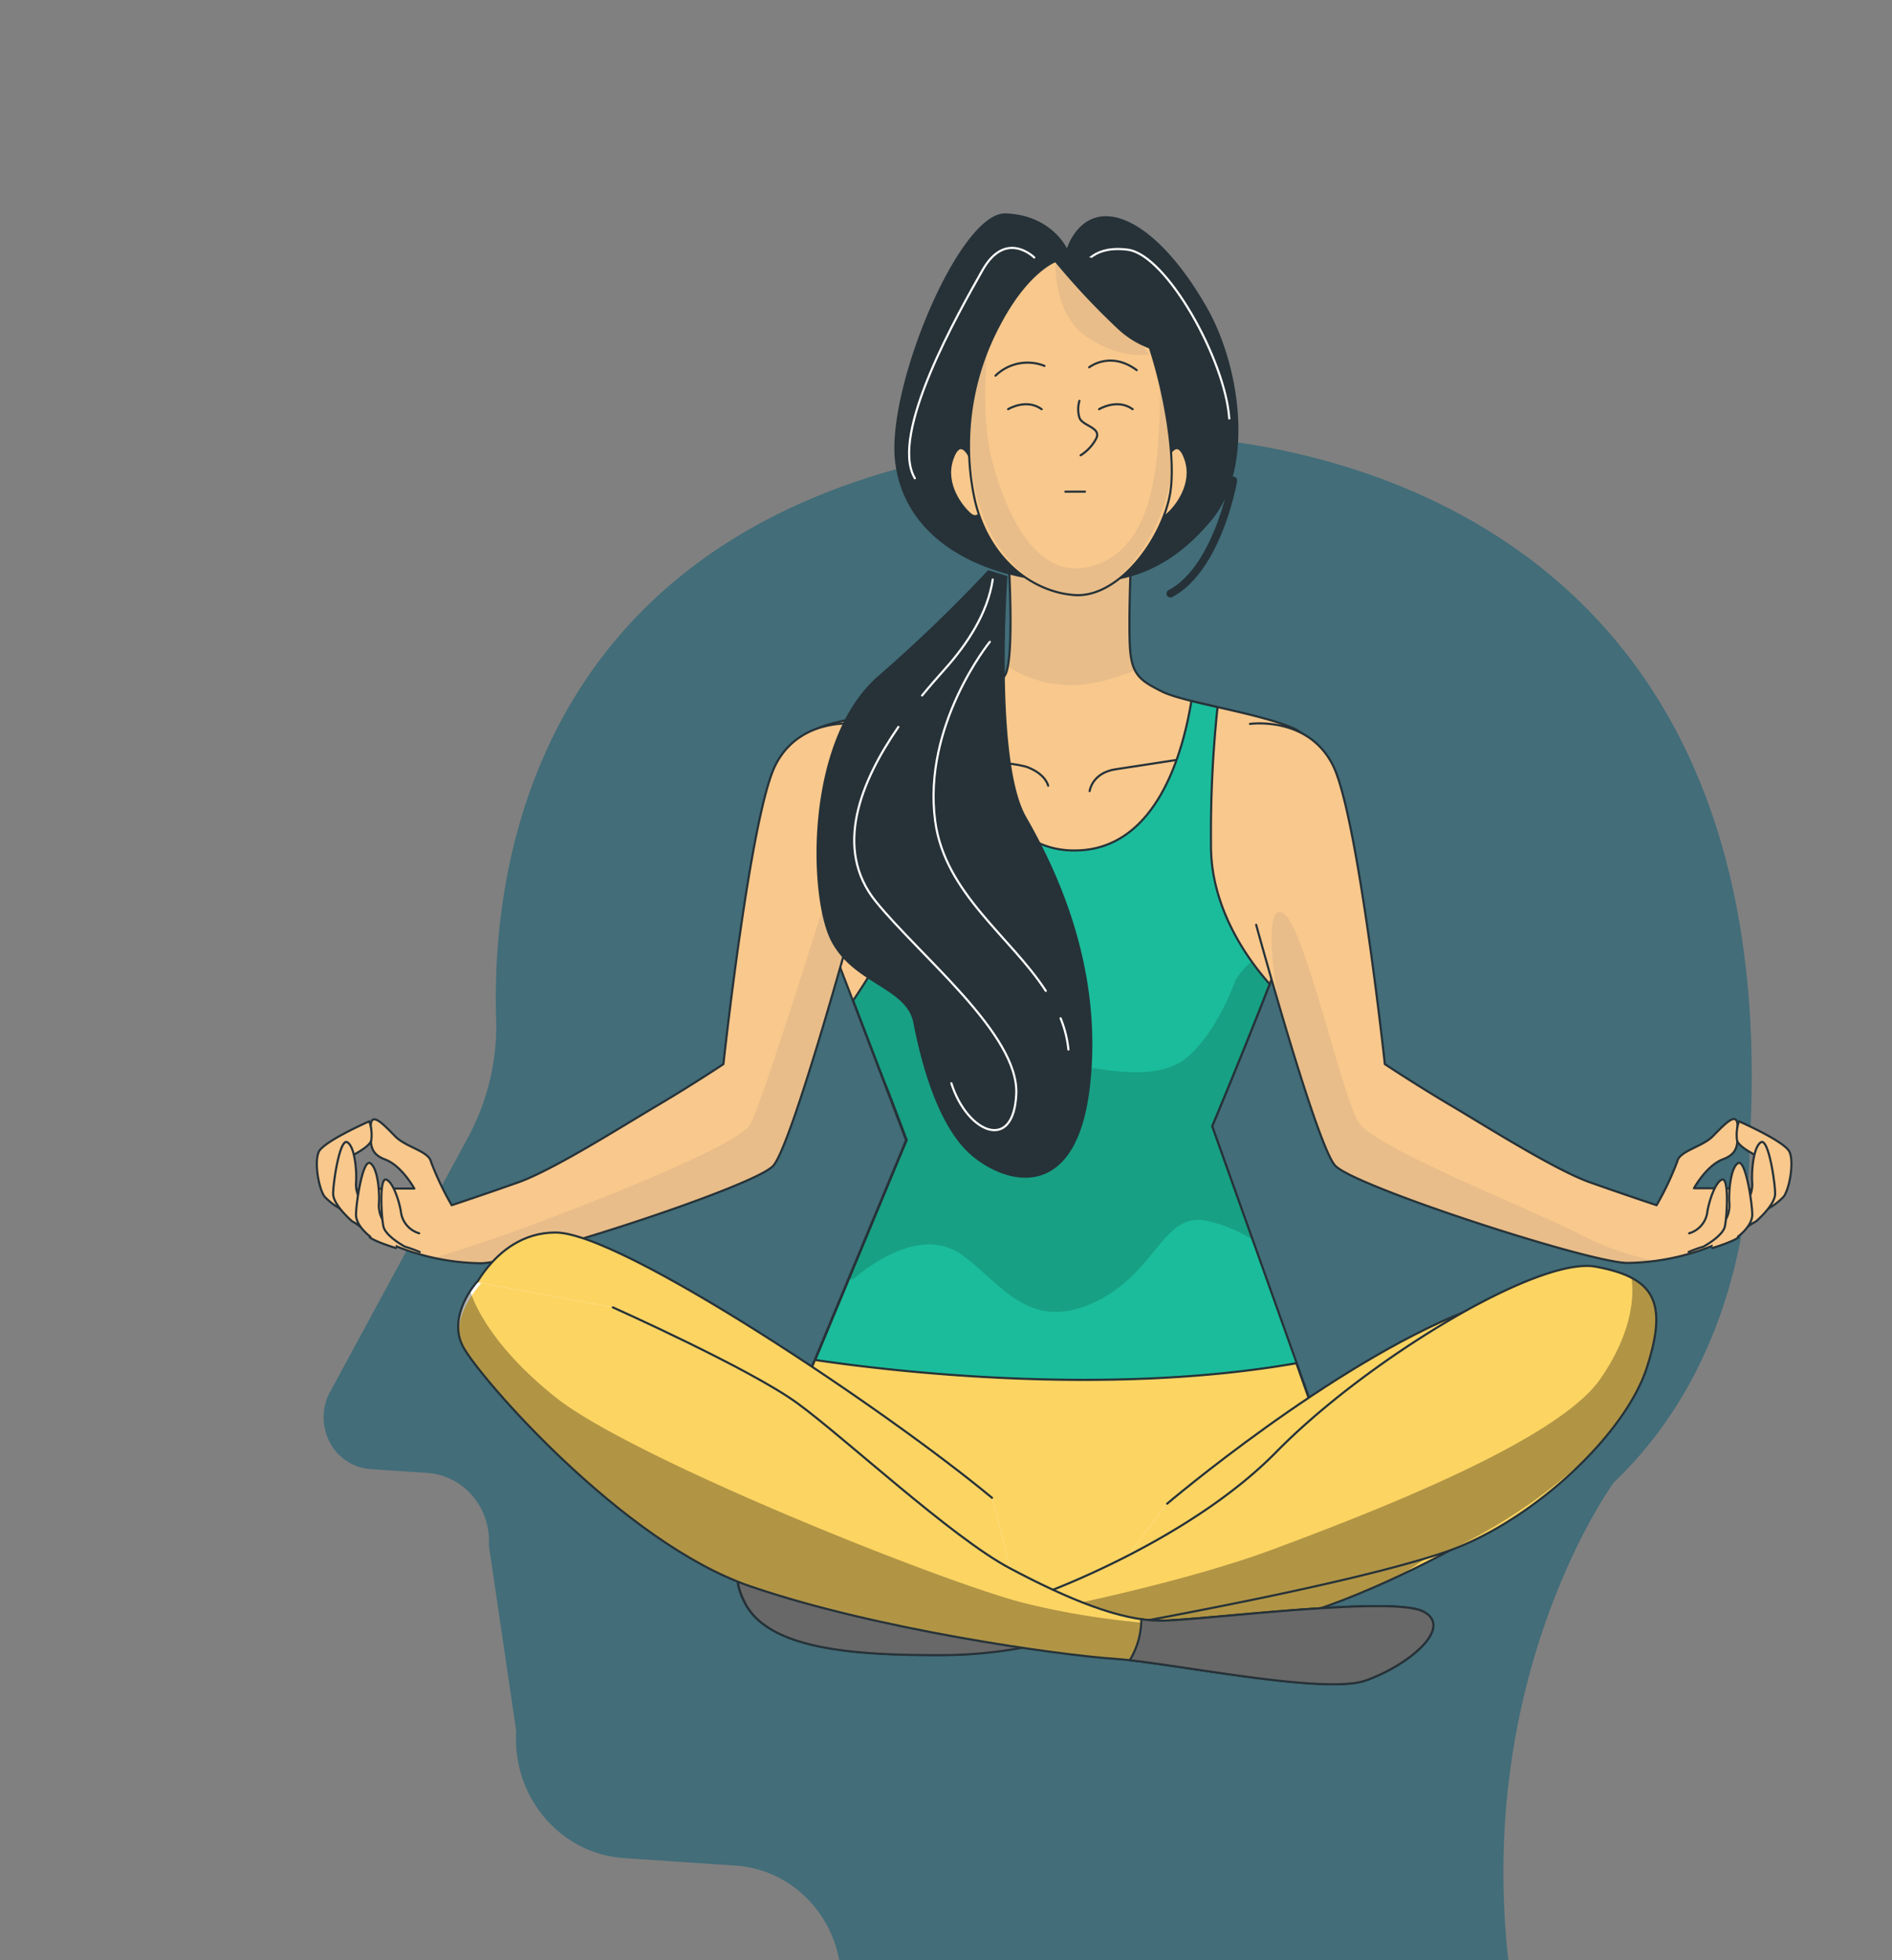 <svg xmlns="http://www.w3.org/2000/svg" xmlns:xlink="http://www.w3.org/1999/xlink" width="885" height="917" viewBox="0 0 885 917"><rect x="0" y="0" width="885" height="917" fill="#808080" stroke="none"/><defs><clipPath id="clip-path"><rect id="Rectangle_2" data-name="Rectangle 2" width="885" height="917" transform="translate(-0.288 -0.352)" fill="none"></rect></clipPath><clipPath id="clip-path-2"><path id="Path_500" data-name="Path 500" d="M312.487,259.7s3.285,49.68-1.314,58.185-33.327,15.039-50.337,17.667-41.175,3.906-47.709,15.7-5.256,38.583,3.249,58.842,48.4,125.532,48.4,125.532l-51.1,122.9s71.289,86.328,115.092,98.739,102.645-30.735,115.713-48.4a74.647,74.647,0,0,0,13.725-37.926L407.941,529.088s45.665-108.7,48.95-130.934,5.329-48.037-10.951-55.228-51.1-11.973-61.47-17.193-14.382-7.848-15.039-21.573.657-43.8.657-43.8S328.841,268.862,312.487,259.7Z" transform="translate(-208.985 -259.7)" fill="#fff" stroke="#263238" stroke-linecap="round" stroke-linejoin="round" stroke-width="1"></path></clipPath><clipPath id="clip-path-3"><path id="Path_504" data-name="Path 504" d="M431.226,412.571c-12.265-13.8-27.742-37.415-27.45-65.412a560.808,560.808,0,0,1,3.066-64.135c-4.307-.986-8.469-1.935-12.228-2.884-3.65,22.3-15.477,69.355-53.914,69.939-40.153.766-50.118-50.3-52.6-71.508-2.19.694-4.49,1.351-6.789,1.971h0c-2.3.621-4.636,1.168-6.972,1.716,20.989,44.35-22.449,115.092-37.926,137.979.694,1.9,1.424,3.65,2.154,5.658.182.438.328.913.511,1.351.657,1.679,1.278,3.322,1.9,4.964l.182.438c2.227,5.913,4.453,11.681,6.534,17.12h0c.621,1.643,1.241,3.249,1.862,4.782l.256.767,3.65,9.162a4.417,4.417,0,0,0,.584,1.533l5.183,13.652,1.132,3.03.84,2.19.256.621-51.1,122.9s71.289,86.328,115.092,98.739,102.645-30.735,115.713-48.4a74.646,74.646,0,0,0,13.725-37.926L404.324,479.078S418.231,445.97,431.226,412.571Z" transform="translate(-210.35 -278.57)" fill="#1bbc9b" stroke="#263238" stroke-linecap="round" stroke-linejoin="round" stroke-width="1"></path></clipPath><clipPath id="clip-path-4"><path id="Path_516" data-name="Path 516" d="M272.855,222.641s-13.068,4.6-26.136,29.421a119.838,119.838,0,0,0-11.936,81.072c5.877,28.143,26.829,44.46,47.088,45.774s40.518-25.552,44.46-47.052-6.534-70.632-18.981-90.891a38.839,38.839,0,0,0-34.495-18.324Z" transform="translate(-232.327 -222.612)" fill="#fff" stroke="#263238" stroke-linecap="round" stroke-linejoin="round" stroke-width="1"></path></clipPath><clipPath id="clip-path-5"><path id="Path_536" data-name="Path 536" d="M268.34,282.115s27.158-3.869,38.8,19.419,24.274,139.731,24.274,139.731,14.6,9.71,31.027,19.419,48.512,30.078,65.011,35.918,31.064,10.659,31.064,10.659a138.131,138.131,0,0,0,9.71-20.515c.986-4.855,11.644-6.789,16.5-11.644s11.644-12.63,11.644-4.855.985,12.593-6.789,15.514S476,499.341,476,499.341s42.671-.474,39.788,3.395a71.84,71.84,0,0,1-21.354,18.945,109.507,109.507,0,0,1-49.5,12.593c-17.485,0-128.087-35.882-136.811-45.592s-36.9-112.573-36.9-112.573" transform="translate(-268.34 -281.874)" fill="#fff" stroke="#263238" stroke-linecap="round" stroke-linejoin="round" stroke-width="1"></path></clipPath><clipPath id="clip-path-6"><path id="Path_544" data-name="Path 544" d="M441.095,433.9a74.647,74.647,0,0,0,13.725-37.926l-10.951-30.991c-89.577,15.7-190.47,3.65-225.184-1.533l-8.4,20.259s71.289,86.328,115.092,98.739S428.027,451.567,441.095,433.9Z" transform="translate(-210.29 -363.45)" fill="#fff" stroke="#263238" stroke-linecap="round" stroke-linejoin="round" stroke-width="1"></path></clipPath><clipPath id="clip-path-7"><path id="Path_549" data-name="Path 549" d="M287.111,458.779s76.473-65.011,139.731-90.015c0,0,64.025-30.881,77.239-6.607s-49.278,97.1-69.136,109.507S368,507.729,335.659,514.336s-69.355,8.359-89.029-2.227" transform="translate(-246.63 -352.85)" fill="#fff" stroke="#263238" stroke-linecap="round" stroke-linejoin="round" stroke-width="1"></path></clipPath><clipPath id="clip-path-8"><path id="Path_554" data-name="Path 554" d="M343.436,505.475s69.647-24.639,111.259-67.091,122.247-91.694,149.441-86.62S638.083,367.9,627.9,399.216s-54.352,73-95.929,86.62-119.728,28-151.156,33.947-46.723,13.579-84.9,13.579-78.991-2.519-90.015-24.6,6.789-21.244,45.847-13.579a777.883,777.883,0,0,0,91.694,10.294Z" transform="translate(-202.679 -351.401)" fill="#fff" stroke="#263238" stroke-linecap="round" stroke-linejoin="round" stroke-width="1"></path></clipPath><clipPath id="clip-path-9"><path id="Path_559" data-name="Path 559" d="M343.058,404.525A765.447,765.447,0,0,1,251.8,394.377c-39.058-7.665-56.907-8.5-45.847,13.579s51.8,24.6,90.015,24.6a211.723,211.723,0,0,0,53.513-6.461,39.532,39.532,0,0,1-6.425-21.573Z" transform="translate(-202.725 -389.478)" fill="#696969" stroke="#263238" stroke-linecap="round" stroke-linejoin="round" stroke-width="1"></path></clipPath><clipPath id="clip-path-10"><path id="Path_563" data-name="Path 563" d="M414.413,471.228C364.3,429.616,240.88,347.12,210.292,347.12s-42.452,34.823-42.452,34.823-3.395,12.739,22.084,37.342,103.594,90.891,164.735,107.025,76.436,8.468,76.436,8.468" transform="translate(-167.689 -347.12)" fill="#fff" stroke="#263238" stroke-linecap="round" stroke-linejoin="round" stroke-width="1"></path></clipPath><clipPath id="clip-path-11"><path id="Path_568" data-name="Path 568" d="M239.225,365.244s64.062,28.654,86.146,44.715,72.238,62.784,99.4,77.239,51.8,24.6,70.486,24.6,108.668-11.863,123.123-4.234-7.629,25.552-27.158,32.268-91.694-8.505-117.246-10.184S362.75,516.072,303.323,495.667,176.77,398.023,169.141,383.6s6.388-30.114,6.388-30.114" transform="translate(-166.867 -353.49)" fill="#fff" stroke="#263238" stroke-linecap="round" stroke-linejoin="round" stroke-width="1"></path></clipPath><clipPath id="clip-path-12"><path id="Path_573" data-name="Path 573" d="M390.289,397.558c-14.6-7.629-104.433,4.234-123.123,4.234a62.865,62.865,0,0,1-8.834-.694,36.722,36.722,0,0,1-5.4,19.2c29.75,3.358,92.205,15.769,110.2,9.527C382.66,423.036,404.707,405.187,390.289,397.558Z" transform="translate(-252.93 -394.999)" fill="#696969" stroke="#263238" stroke-linecap="round" stroke-linejoin="round" stroke-width="1"></path></clipPath></defs><g id="Group_6104" data-name="Group 6104" transform="translate(-858 -172)"><g id="Group_1" data-name="Group 1" transform="translate(858.288 172.352)" clip-path="url(#clip-path)"><path id="Path_1" data-name="Path 1" d="M297.214,1060.694q11.954-45.871,23.928-91.808c1.885-30.113-20.169-56.108-49.263-58.066l-52.267-3.529c-29.763-1.994-52.326-28.586-50.392-59.389l-12.785-86.8c1.107-17.624-11.8-32.84-28.829-33.984l-26.613-1.786A23.393,23.393,0,0,1,81.971,712.7a25,25,0,0,1,.122-23.388l64.562-119.088a109.92,109.92,0,0,0,13.168-56.016C157.5,441.438,178.3,247.81,463.668,241.855c0,0,304.207-9.77,282.346,334.262,0,0,3.175,92.028-63.411,155.476,0,0-79.52,108.635-41.187,270l17.941,68.189Z" transform="translate(71.962 -38.466)" fill="#426d79"></path></g><g id="freepik--Character--inject-30" transform="translate(857.448 55.31)"><path id="Path_495" data-name="Path 495" d="M312.487,259.7s3.285,49.68-1.314,58.185-33.327,15.039-50.337,17.667-41.175,3.906-47.709,15.7-5.256,38.583,3.249,58.842,48.4,125.532,48.4,125.532l-51.1,122.9s71.289,86.328,115.092,98.739,102.645-30.735,115.713-48.4a74.647,74.647,0,0,0,13.725-37.926L407.941,529.088s45.665-108.7,48.95-130.934,5.329-48.037-10.951-55.228-51.1-11.973-61.47-17.193-14.382-7.848-15.039-21.573.657-43.8.657-43.8S328.841,268.862,312.487,259.7Z" transform="translate(159.61 114.44)" fill="#f9c88c"></path><g id="Group_6043" data-name="Group 6043" transform="translate(368.595 374.14)" clip-path="url(#clip-path-2)"><path id="Path_496" data-name="Path 496" d="M294.211,304.16c-.657-13.725.657-43.8.657-43.8s-41.175,8.5-57.528-.657c0,0,2.628,40.153,0,54.425a55.229,55.229,0,0,0,23.727,8.286c12.3,1.606,25.552-2.482,35.663-6.644A29.2,29.2,0,0,1,294.211,304.16Z" transform="translate(-133.838 -259.7)" fill="#e8bd89"></path><path id="Path_498" data-name="Path 498" d="M298.6,286.13l-38.8,5.95c-10.951,1.716-12.009,10.184-12.009,10.184" transform="translate(-106.143 -189.654)" fill="none" stroke="#263238" stroke-linecap="round" stroke-linejoin="round" stroke-width="1"></path><path id="Path_499" data-name="Path 499" d="M290.121,300.355s-.913-5.11-9.235-8.505-48.074-4.234-56.4-5.95" transform="translate(-167.893 -190.264)" fill="none" stroke="#263238" stroke-linecap="round" stroke-linejoin="round" stroke-width="1"></path></g><path id="Path_501" data-name="Path 501" d="M312.487,259.7s3.285,49.68-1.314,58.185-33.327,15.039-50.337,17.667-41.175,3.906-47.709,15.7-5.256,38.583,3.249,58.842,48.4,125.532,48.4,125.532l-51.1,122.9s71.289,86.328,115.092,98.739,102.645-30.735,115.713-48.4a74.647,74.647,0,0,0,13.725-37.926L407.941,529.088s45.665-108.7,48.95-130.934,5.329-48.037-10.951-55.228-51.1-11.973-61.47-17.193-14.382-7.848-15.039-21.573.657-43.8.657-43.8S328.841,268.862,312.487,259.7Z" transform="translate(159.61 114.44)" fill="none" stroke="#263238" stroke-linecap="round" stroke-linejoin="round" stroke-width="1"></path><path id="Path_502" data-name="Path 502" d="M431.226,412.571c-12.265-13.8-27.742-37.415-27.45-65.412a560.808,560.808,0,0,1,3.066-64.135c-4.307-.986-8.469-1.935-12.228-2.884-3.65,22.3-15.477,69.355-53.914,69.939-40.153.766-50.118-50.3-52.6-71.508-2.19.694-4.49,1.351-6.789,1.971h0c-2.3.621-4.636,1.168-6.972,1.716,20.989,44.35-22.449,115.092-37.926,137.979.694,1.9,1.424,3.65,2.154,5.658.182.438.328.913.511,1.351.657,1.679,1.278,3.322,1.9,4.964l.182.438c2.227,5.913,4.453,11.681,6.534,17.12h0c.621,1.643,1.241,3.249,1.862,4.782l.256.767,3.65,9.162a4.417,4.417,0,0,0,.584,1.533l5.183,13.652,1.132,3.03.84,2.19.256.621-51.1,122.9s71.289,86.328,115.092,98.739,102.645-30.735,115.713-48.4a74.646,74.646,0,0,0,13.725-37.926L404.324,479.078S418.231,445.97,431.226,412.571Z" transform="translate(163.227 164.45)" fill="#1bbc9b"></path><g id="Group_6044" data-name="Group 6044" transform="translate(373.577 443.02)" clip-path="url(#clip-path-3)"><path id="Path_503" data-name="Path 503" d="M386.7,393.767s13.907-33.108,26.9-66.507a134.223,134.223,0,0,1-8.432-10.586,34.9,34.9,0,0,0-7.629,8.943s-7.957,23-21.9,35.371-38,6.169-53.038,4.417-35.334,12.374-49.461-14.126c-13.834-25.88-25.953-43.292-39.642-40.153-5.293,9.308-10.257,17.047-13.907,22.522a15.864,15.864,0,0,1-.4,2.154c.584,1.533,1.168,3.1,1.789,4.672.183.438.329.913.511,1.351.657,1.679,1.278,3.322,1.9,4.964l.183.438c2.227,5.913,4.453,11.681,6.534,17.12h0c.621,1.643,1.241,3.249,1.862,4.782l.256.766,3.65,9.162a4.419,4.419,0,0,0,.584,1.533l5.183,13.652c.438,1.2.84,2.19,1.132,3.03l.84,2.19.256.621L217,464.07c0,1.606.949,1.9,2.884.292,9.71-7.921,31.794-22.96,49.5-10.586s30.918,36.211,60.959,22.96,32.852-42.416,53.038-38.875a67.386,67.386,0,0,1,21.9,8.761Z" transform="translate(-192.726 -193.259)" opacity="0.15"></path></g><path id="Path_505" data-name="Path 505" d="M431.226,412.571c-12.265-13.8-27.742-37.415-27.45-65.412a560.808,560.808,0,0,1,3.066-64.135c-4.307-.986-8.469-1.935-12.228-2.884-3.65,22.3-15.477,69.355-53.914,69.939-40.153.766-50.118-50.3-52.6-71.508-2.19.694-4.49,1.351-6.789,1.971h0c-2.3.621-4.636,1.168-6.972,1.716,20.989,44.35-22.449,115.092-37.926,137.979.694,1.9,1.424,3.65,2.154,5.658.182.438.328.913.511,1.351.657,1.679,1.278,3.322,1.9,4.964l.182.438c2.227,5.913,4.453,11.681,6.534,17.12h0c.621,1.643,1.241,3.249,1.862,4.782l.256.767,3.65,9.162a4.417,4.417,0,0,0,.584,1.533l5.183,13.652,1.132,3.03.84,2.19.256.621-51.1,122.9s71.289,86.328,115.092,98.739,102.645-30.735,115.713-48.4a74.646,74.646,0,0,0,13.725-37.926L404.324,479.078S418.231,445.97,431.226,412.571Z" transform="translate(163.227 164.45)" fill="none" stroke="#263238" stroke-linecap="round" stroke-linejoin="round" stroke-width="1"></path><path id="Path_506" data-name="Path 506" d="M381.531,339.646a1.1,1.1,0,0,0-.475,0c6.753-25.552-.219-58.4-12.228-79.32-15.7-27.45-33.363-42.489-47.088-42.489s-18.251,15.039-18.251,15.039-7.3-15.7-28.764-16.353-55.557,81.072-51.651,115.749,35.955,52.308,69.975,56.214,56.871-3.249,77.787-28.107a47.464,47.464,0,0,0,6.534-10.257c-3.431,12.593-11.425,34.75-26.355,42.635a1.825,1.825,0,0,0-.73,2.482,1.789,1.789,0,0,0,1.606.949,1.68,1.68,0,0,0,.84-.182c22.778-12.082,30.078-52.564,30.37-54.279a1.825,1.825,0,0,0-1.57-2.081Z" transform="translate(196.131 0)" fill="#263238"></path><path id="Path_507" data-name="Path 507" d="M283.188,225.423s-13.36-13.36-24.274,6.059-43.8,76.655-31.575,97.206" transform="translate(201.138 11.724)" fill="none" stroke="#fff" stroke-linecap="round" stroke-linejoin="round" stroke-width="1"></path><path id="Path_508" data-name="Path 508" d="M246.68,231.11s3.65-12.119,21.9-9.71,45.628,51.76,47.453,78.955" transform="translate(259.511 12.096)" fill="none" stroke="#fff" stroke-linecap="round" stroke-linejoin="round" stroke-width="1"></path><path id="Path_509" data-name="Path 509" d="M239.378,251.276s-4.563-10.951-8.469.657,4.563,22.23,8.469,25.552,6.57-2.592,5.256-6.534S239.378,251.276,239.378,251.276Z" transform="translate(215.052 79.718)" fill="#f9c88c" stroke="#263238" stroke-linecap="round" stroke-linejoin="round" stroke-width="1"></path><path id="Path_510" data-name="Path 510" d="M261.822,251.276s4.563-10.951,8.469.657-4.563,22.23-8.469,25.552-6.57-2.592-5.256-6.534S261.822,251.276,261.822,251.276Z" transform="translate(284.813 79.718)" fill="#f9c88c" stroke="#263238" stroke-linecap="round" stroke-linejoin="round" stroke-width="1"></path><path id="Path_511" data-name="Path 511" d="M272.855,222.641s-13.068,4.6-26.136,29.421a119.838,119.838,0,0,0-11.936,81.072c5.877,28.143,26.829,44.46,47.088,45.774s40.518-25.552,44.46-47.052-6.534-70.632-18.981-90.891a38.839,38.839,0,0,0-34.495-18.324Z" transform="translate(221.473 16.148)" fill="#f9c88c"></path><g id="Group_6045" data-name="Group 6045" transform="translate(453.8 238.76)" clip-path="url(#clip-path-4)"><path id="Path_513" data-name="Path 513" d="M321.634,268.821c0,35.349-2.044,74.245-29.2,84.391s-42.379-21.655-49.461-49.043c-6.023-23.387-1.716-58.571.219-71.44a150.736,150.736,0,0,0-8.432,83.154c5.877,31.8,26.829,50.239,47.088,51.724s40.518-28.873,44.46-53.167c2.227-13.859-.182-37.659-4.964-59.85C321.561,258.963,321.634,263.665,321.634,268.821Z" transform="translate(-232.303 -211.318)" fill="#e8bd89"></path><path id="Path_515" data-name="Path 515" d="M243.466,222.62s-1.679,24.42,14.6,35.517,29.2,8.067,29.2,8.067S251.2,222.474,243.466,222.62Z" transform="translate(-202.939 -222.591)" fill="#e8bd89"></path></g><path id="Path_517" data-name="Path 517" d="M272.855,222.641s-13.068,4.6-26.136,29.421a119.838,119.838,0,0,0-11.936,81.072c5.877,28.143,26.829,44.46,47.088,45.774s40.518-25.552,44.46-47.052-6.534-70.632-18.981-90.891a38.839,38.839,0,0,0-34.495-18.324Z" transform="translate(221.473 16.148)" fill="none" stroke="#263238" stroke-linecap="round" stroke-linejoin="round" stroke-width="1"></path><path id="Path_518" data-name="Path 518" d="M246.9,240.54a13.725,13.725,0,0,0,0,7.848c1.278,3.906,10.44,4.563,7.848,9.783a20.407,20.407,0,0,1-7.3,7.848" transform="translate(258.565 63.662)" fill="none" stroke="#263238" stroke-linecap="round" stroke-linejoin="round" stroke-width="1"></path><line id="Line_1" data-name="Line 1" x2="9.162" transform="translate(498.89 346.691)" fill="none" stroke="#263238" stroke-linecap="round" stroke-linejoin="round" stroke-width="1"></line><path id="Path_519" data-name="Path 519" d="M249,243.294s8.505-5.22,15.7,0" transform="translate(265.659 64.813)" fill="none" stroke="#263238" stroke-linecap="round" stroke-linejoin="round" stroke-width="1"></path><path id="Path_520" data-name="Path 520" d="M237.34,243.294s8.505-5.22,15.7,0" transform="translate(234.757 64.813)" fill="none" stroke="#263238" stroke-linecap="round" stroke-linejoin="round" stroke-width="1"></path><path id="Path_521" data-name="Path 521" d="M235.73,241.723a21.463,21.463,0,0,1,22.887-4.563" transform="translate(230.49 50.688)" fill="none" stroke="#263238" stroke-linecap="round" stroke-linejoin="round" stroke-width="1"></path><path id="Path_522" data-name="Path 522" d="M247.73,238.512s9.819-7.848,22.23,1.314" transform="translate(262.293 49.994)" fill="none" stroke="#263238" stroke-linecap="round" stroke-linejoin="round" stroke-width="1"></path><path id="Path_523" data-name="Path 523" d="M243.43,224.039a340.379,340.379,0,0,0,29.421,31.392,43.8,43.8,0,0,0,32.049,11.79s-10.951-24.2-30.078-37.269S243.43,224.039,243.43,224.039Z" transform="translate(250.897 14.75)" fill="#263238" stroke="#263238" stroke-linecap="round" stroke-linejoin="round" stroke-width="1"></path><path id="Path_524" data-name="Path 524" d="M397.9,282.115s-27.158-3.869-38.8,19.419-24.274,139.731-24.274,139.731-14.6,9.71-31.027,19.419S255.25,490.763,238.787,496.6s-31.064,10.659-31.064,10.659a138.139,138.139,0,0,1-9.71-20.368c-.986-4.855-11.644-6.79-16.5-11.644s-11.644-12.63-11.644-4.855-.986,12.594,6.789,15.514,13.579,13.579,13.579,13.579-42.671-.475-39.788,3.395a71.834,71.834,0,0,0,21.354,18.945,109.509,109.509,0,0,0,49.5,12.593c17.485,0,128.087-35.882,136.811-45.591s36.9-112.573,36.9-112.573" transform="translate(4.111 173.207)" fill="#f9c88c"></path><g id="Group_6056" data-name="Group 6056" transform="translate(203.512 524.676)"><path id="Path_525" data-name="Path 525" d="M163.76,481.335a105.639,105.639,0,0,0,21.9,2.555c17.485,0,128.087-35.882,136.811-45.591s36.9-112.573,36.9-112.573l.4-13.469-8.87-11.316s-33.29,108.011-39.35,118.122S235.816,456.4,202.526,468.523C188,473.816,174.455,478.123,163.76,481.335Z" transform="translate(-163.76 -300.94)" fill="#e8bd89"></path></g><path id="Path_528" data-name="Path 528" d="M397.9,282.115s-27.158-3.869-38.8,19.419-24.274,139.731-24.274,139.731-14.6,9.71-31.027,19.419S255.25,490.763,238.787,496.6s-31.064,10.659-31.064,10.659a138.139,138.139,0,0,1-9.71-20.368c-.986-4.855-11.644-6.79-16.5-11.644s-11.644-12.63-11.644-4.855-.986,12.594,6.789,15.514,13.579,13.579,13.579,13.579-42.671-.475-39.788,3.395a71.834,71.834,0,0,0,21.354,18.945,109.509,109.509,0,0,0,49.5,12.593c17.485,0,128.087-35.882,136.811-45.591s36.9-112.573,36.9-112.573" transform="translate(4.111 173.207)" fill="none" stroke="#263238" stroke-linecap="round" stroke-linejoin="round" stroke-width="1"></path><path id="Path_529" data-name="Path 529" d="M161.717,374.775a30.808,30.808,0,0,1-9.345-6.68c-2.7-3.65-4.928-16.061-2.7-20.952s23.617-14.273,23.617-14.273a19.018,19.018,0,0,1,.913,8.907c-.913,4.015-14.6,9.819-14.6,9.819l4.891,17.813" transform="translate(0 308.359)" fill="#f9c88c" stroke="#263238" stroke-linecap="round" stroke-linejoin="round" stroke-width="1"></path><path id="Path_530" data-name="Path 530" d="M168.663,367.327a13.506,13.506,0,0,1-7.118-12.484c.438-5.366-.475-16.937-4.015-19.164s-6.68,18.726-6.68,24.055,8.907,12.922,8.907,12.922a72.491,72.491,0,0,1,7.3,4.453" transform="translate(5.538 315.368)" fill="#f9c88c" stroke="#263238" stroke-linecap="round" stroke-linejoin="round" stroke-width="1"></path><path id="Path_531" data-name="Path 531" d="M171.593,370.007a13.433,13.433,0,0,1-7.118-12.484c.438-5.329-.475-16.937-4.015-19.164s-6.68,18.726-6.68,24.092,6.68,10.257,6.68,10.257c-1.606,0,2.993,2.592,12.009,5.329" transform="translate(13.303 322.471)" fill="#f9c88c" stroke="#263238" stroke-linecap="round" stroke-linejoin="round" stroke-width="1"></path><path id="Path_532" data-name="Path 532" d="M174.705,365.488a11.973,11.973,0,0,1-8.432-9.417c-.584-4.672-3.65-14.6-6.972-15.7s-2.3,17.3-1.314,21.9,10.038,9.454,10.038,9.454a60.181,60.181,0,0,1,6.935,2.519" transform="translate(21.908 328.122)" fill="#f9c88c" stroke="#263238" stroke-linecap="round" stroke-linejoin="round" stroke-width="1"></path><path id="Path_533" data-name="Path 533" d="M268.34,282.115s27.158-3.869,38.8,19.419,24.274,139.731,24.274,139.731,14.6,9.71,31.027,19.419,48.512,30.078,65.011,35.918,31.064,10.659,31.064,10.659a138.131,138.131,0,0,0,9.71-20.515c.986-4.855,11.644-6.789,16.5-11.644s11.644-12.63,11.644-4.855.985,12.593-6.789,15.514S476,499.341,476,499.341s42.671-.474,39.788,3.395a71.84,71.84,0,0,1-21.354,18.945,109.507,109.507,0,0,1-49.5,12.593c-17.485,0-128.087-35.882-136.811-45.592s-36.9-112.573-36.9-112.573" transform="translate(316.915 173.207)" fill="#f9c88c"></path><g id="Group_6047" data-name="Group 6047" transform="translate(585.255 455.081)" clip-path="url(#clip-path-5)"><path id="Path_534" data-name="Path 534" d="M300.787,424.78c8.724,9.71,119.326,45.591,136.811,45.591a97.82,97.82,0,0,0,13.287-.985,135.063,135.063,0,0,1-33.144-11.352c-25.223-13.1-97.936-41.394-105.857-53.513s-25.223-91.84-35.334-97.9-3.03,37.342-3.03,37.342v1.679C282.39,376.6,295.349,418.72,300.787,424.78Z" transform="translate(-261 -217.826)" fill="#e8bd89"></path></g><path id="Path_537" data-name="Path 537" d="M268.34,282.115s27.158-3.869,38.8,19.419,24.274,139.731,24.274,139.731,14.6,9.71,31.027,19.419,48.512,30.078,65.011,35.918,31.064,10.659,31.064,10.659a138.131,138.131,0,0,0,9.71-20.515c.986-4.855,11.644-6.789,16.5-11.644s11.644-12.63,11.644-4.855.985,12.593-6.789,15.514S476,499.341,476,499.341s42.671-.474,39.788,3.395a71.84,71.84,0,0,1-21.354,18.945,109.507,109.507,0,0,1-49.5,12.593c-17.485,0-128.087-35.882-136.811-45.592s-36.9-112.573-36.9-112.573" transform="translate(316.915 173.207)" fill="none" stroke="#263238" stroke-linecap="round" stroke-linejoin="round" stroke-width="1"></path><path id="Path_538" data-name="Path 538" d="M343.361,374.775a30.81,30.81,0,0,0,9.345-6.68c2.7-3.65,4.928-16.061,2.7-20.952s-23.617-14.273-23.617-14.273a19.015,19.015,0,0,0-.913,8.907c.913,4.015,14.6,9.819,14.6,9.819l-4.891,17.813" transform="translate(482.19 308.359)" fill="#f9c88c" stroke="#263238" stroke-linecap="round" stroke-linejoin="round" stroke-width="1"></path><path id="Path_539" data-name="Path 539" d="M330.75,367.327a13.506,13.506,0,0,0,7.118-12.484c-.438-5.366.475-16.937,4.015-19.164s6.68,18.726,6.68,24.055-8.907,12.922-8.907,12.922a72.486,72.486,0,0,0-7.118,4.453" transform="translate(482.316 315.368)" fill="#f9c88c" stroke="#263238" stroke-linecap="round" stroke-linejoin="round" stroke-width="1"></path><path id="Path_540" data-name="Path 540" d="M328.456,370.007a13.433,13.433,0,0,0,7.118-12.484c-.438-5.329.475-16.937,4.015-19.164s6.68,18.726,6.68,24.092-6.68,10.257-6.68,10.257c1.606,0-2.993,2.592-12.009,5.329" transform="translate(473.915 322.471)" fill="#f9c88c" stroke="#263238" stroke-linecap="round" stroke-linejoin="round" stroke-width="1"></path><path id="Path_541" data-name="Path 541" d="M324.8,365.488a11.973,11.973,0,0,0,8.432-9.417c.584-4.672,3.65-14.6,6.972-15.7s2.3,17.3,1.314,21.9-10.038,9.454-10.038,9.454a60.189,60.189,0,0,0-6.935,2.519" transform="translate(465.858 328.122)" fill="#f9c88c" stroke="#263238" stroke-linecap="round" stroke-linejoin="round" stroke-width="1"></path><path id="Path_542" data-name="Path 542" d="M441.095,433.9a74.647,74.647,0,0,0,13.725-37.926l-10.951-30.991c-89.577,15.7-190.47,3.65-225.184-1.533l-8.4,20.259s71.289,86.328,115.092,98.739S428.027,451.567,441.095,433.9Z" transform="translate(163.068 389.403)" fill="#fff"></path><g id="Group_6048" data-name="Group 6048" transform="translate(373.358 752.853)" clip-path="url(#clip-path-6)"><path id="Path_543" data-name="Path 543" d="M441.095,433.9a74.647,74.647,0,0,0,13.725-37.926l-10.951-30.991c-89.577,15.7-190.47,3.65-225.184-1.533l-8.4,20.259s71.289,86.328,115.092,98.739S428.027,451.567,441.095,433.9Z" transform="translate(-210.29 -363.45)" fill="#fcd462"></path></g><path id="Path_545" data-name="Path 545" d="M441.095,433.9a74.647,74.647,0,0,0,13.725-37.926l-10.951-30.991c-89.577,15.7-190.47,3.65-225.184-1.533l-8.4,20.259s71.289,86.328,115.092,98.739S428.027,451.567,441.095,433.9Z" transform="translate(163.068 389.403)" fill="none" stroke="#263238" stroke-linecap="round" stroke-linejoin="round" stroke-width="1"></path><path id="Path_546" data-name="Path 546" d="M287.111,458.779s76.473-65.011,139.731-90.015c0,0,64.025-30.881,77.239-6.607s-49.278,97.1-69.136,109.507S368,507.729,335.659,514.336s-69.355,8.359-89.029-2.227" transform="translate(259.378 361.311)" fill="#fff"></path><g id="Group_6049" data-name="Group 6049" transform="translate(506.008 714.162)" clip-path="url(#clip-path-7)"><path id="Path_547" data-name="Path 547" d="M284.884,458.487s78.7-64.719,141.958-89.723c0,0,64.025-30.881,77.239-6.607s-49.278,97.1-69.136,109.507S368,507.729,335.659,514.336s-69.355,8.359-89.029-2.227" transform="translate(-246.63 -352.85)" fill="#fcd462"></path><path id="Path_548" data-name="Path 548" d="M273.37,433.96s58.221-5.548,109.069-26.829S449.9,382.2,449.9,382.2s-37.89,32.341-68.405,45.263a234.459,234.459,0,0,1-90.563,17.594A126.99,126.99,0,0,1,243,435.786Z" transform="translate(-256.25 -275.067)" opacity="0.3"></path></g><path id="Path_550" data-name="Path 550" d="M287.111,458.779s76.473-65.011,139.731-90.015c0,0,64.025-30.881,77.239-6.607s-49.278,97.1-69.136,109.507S368,507.729,335.659,514.336s-69.355,8.359-89.029-2.227" transform="translate(259.378 361.311)" fill="none" stroke="#263238" stroke-linecap="round" stroke-linejoin="round" stroke-width="1"></path><path id="Path_551" data-name="Path 551" d="M343.436,505.475s69.647-24.639,111.259-67.091,122.247-91.694,149.441-86.62S638.083,367.9,627.9,399.216s-54.352,73-95.929,86.62-119.728,28-151.156,33.947-46.723,13.579-84.9,13.579-78.991-2.519-90.015-24.6,6.789-21.244,45.847-13.579a777.883,777.883,0,0,0,91.694,10.294Z" transform="translate(142.897 357.47)" fill="#fff"></path><g id="Group_6050" data-name="Group 6050" transform="translate(345.576 708.871)" clip-path="url(#clip-path-8)"><path id="Path_552" data-name="Path 552" d="M343.436,505.475s69.647-24.639,111.259-67.091,122.247-91.694,149.441-86.62S638.083,367.9,627.9,399.216s-54.352,73-95.929,86.62-119.728,28-151.156,33.947-46.723,13.579-84.9,13.579-78.991-2.519-90.015-24.6,6.789-21.244,45.847-13.579a777.883,777.883,0,0,0,91.694,10.294Z" transform="translate(-202.679 -351.401)" fill="#fcd462"></path><path id="Path_553" data-name="Path 553" d="M524.293,352.57s5.548,20.332-14.6,48.986-106.3,62.054-153.31,79.5-117.392,30.48-117.392,30.48l38.839,6.5s125.057-20.478,158.2-35.188,66.4-39.678,84.868-63.733S549.3,366.441,524.293,352.57Z" transform="translate(-106.446 -348.302)" opacity="0.3"></path></g><path id="Path_555" data-name="Path 555" d="M343.436,505.475s69.647-24.639,111.259-67.091,122.247-91.694,149.441-86.62S638.083,367.9,627.9,399.216s-54.352,73-95.929,86.62-119.728,28-151.156,33.947-46.723,13.579-84.9,13.579-78.991-2.519-90.015-24.6,6.789-21.244,45.847-13.579a777.883,777.883,0,0,0,91.694,10.294Z" transform="translate(142.897 357.47)" fill="none" stroke="#263238" stroke-linecap="round" stroke-linejoin="round" stroke-width="1"></path><path id="Path_556" data-name="Path 556" d="M343.058,404.525A765.447,765.447,0,0,1,251.8,394.377c-39.058-7.665-56.907-8.5-45.847,13.579s51.8,24.6,90.015,24.6a211.723,211.723,0,0,0,53.513-6.461,39.532,39.532,0,0,1-6.425-21.573Z" transform="translate(143.02 458.383)" fill="#fff"></path><g id="Group_6051" data-name="Group 6051" transform="translate(345.745 847.86)" clip-path="url(#clip-path-9)"><path id="Path_557" data-name="Path 557" d="M343.058,404.525A765.447,765.447,0,0,1,251.8,394.377c-39.058-7.665-56.907-8.5-45.847,13.579s51.8,24.6,90.015,24.6a211.723,211.723,0,0,0,53.513-6.461,39.532,39.532,0,0,1-6.425-21.573Z" transform="translate(-202.725 -389.478)" fill="#696969"></path><path id="Path_558" data-name="Path 558" d="M343.058,404.525A765.447,765.447,0,0,1,251.8,394.377c-39.058-7.665-56.907-8.5-45.847,13.579s51.8,24.6,90.015,24.6a211.723,211.723,0,0,0,53.513-6.461,39.532,39.532,0,0,1-6.425-21.573Z" transform="translate(-202.725 -389.478)" fill="#696969" opacity="0.5"></path></g><path id="Path_560" data-name="Path 560" d="M343.058,404.525A765.447,765.447,0,0,1,251.8,394.377c-39.058-7.665-56.907-8.5-45.847,13.579s51.8,24.6,90.015,24.6a211.723,211.723,0,0,0,53.513-6.461,39.532,39.532,0,0,1-6.425-21.573Z" transform="translate(143.02 458.383)" fill="none" stroke="#263238" stroke-linecap="round" stroke-linejoin="round" stroke-width="1"></path><path id="Path_561" data-name="Path 561" d="M414.413,471.228C364.3,429.616,240.88,347.12,210.292,347.12s-42.452,34.823-42.452,34.823-3.395,12.739,22.084,37.342,103.594,90.891,164.735,107.025,76.436,8.468,76.436,8.468" transform="translate(50.165 346.125)" fill="#fff"></path><g id="Group_6052" data-name="Group 6052" transform="translate(217.854 693.245)" clip-path="url(#clip-path-10)"><path id="Path_562" data-name="Path 562" d="M416.64,471.158C366.558,429.546,240.88,347.05,210.292,347.05s-42.452,34.823-42.452,34.823-3.395,12.739,22.084,37.342S293.517,510.106,354.659,526.24s76.436,8.469,76.436,8.469" transform="translate(-167.689 -347.306)" fill="#fcd462"></path></g><path id="Path_564" data-name="Path 564" d="M414.413,471.228C364.3,429.616,240.88,347.12,210.292,347.12s-42.452,34.823-42.452,34.823-3.395,12.739,22.084,37.342,103.594,90.891,164.735,107.025,76.436,8.468,76.436,8.468" transform="translate(50.165 346.125)" fill="none" stroke="#263238" stroke-linecap="round" stroke-linejoin="round" stroke-width="1"></path><path id="Path_565" data-name="Path 565" d="M239.225,365.244s64.062,28.654,86.146,44.715,72.238,62.784,99.4,77.239,51.8,24.6,70.486,24.6,108.668-11.863,123.123-4.234-7.629,25.552-27.158,32.268-91.694-8.505-117.246-10.184S362.75,516.072,303.323,495.667,176.77,398.023,169.141,383.6s6.388-30.114,6.388-30.114" transform="translate(47.987 363.007)" fill="#fff"></path><g id="Group_6053" data-name="Group 6053" transform="translate(214.854 716.497)" clip-path="url(#clip-path-11)"><path id="Path_566" data-name="Path 566" d="M241.027,366.479s62.054,28.983,83.956,45.044,72.238,62.784,99.4,77.239,51.8,24.6,70.486,24.6S603.532,501.5,617.987,509.13s-7.629,25.552-27.158,32.268-91.621-8.505-117.173-10.184-111.223-13.579-170.649-33.984S176.454,399.587,168.825,385.168,179.776,352.9,179.776,352.9" transform="translate(-166.551 -355.054)" fill="#fcd462"></path><path id="Path_567" data-name="Path 567" d="M175.748,354.09s4.636,23.106,40.664,51.76,182.111,86.876,219.015,96.111,64.682,9.272,67.457,10.951,6.461,15.733-9.235,16.645S410.458,525.907,350.376,512,230.21,457.465,208.016,436.22,167.5,391.067,165.6,376.284A23.435,23.435,0,0,1,175.748,354.09Z" transform="translate(-170.664 -351.9)" opacity="0.3"></path></g><path id="Path_569" data-name="Path 569" d="M239.225,365.244s64.062,28.654,86.146,44.715,72.238,62.784,99.4,77.239,51.8,24.6,70.486,24.6,108.668-11.863,123.123-4.234-7.629,25.552-27.158,32.268-91.694-8.505-117.246-10.184S362.75,516.072,303.323,495.667,176.77,398.023,169.141,383.6s6.388-30.114,6.388-30.114" transform="translate(47.987 363.007)" fill="none" stroke="#263238" stroke-linecap="round" stroke-linejoin="round" stroke-width="1"></path><path id="Path_570" data-name="Path 570" d="M390.289,397.558c-14.6-7.629-104.433,4.234-123.123,4.234a62.865,62.865,0,0,1-8.834-.694,36.722,36.722,0,0,1-5.4,19.2c29.75,3.358,92.205,15.769,110.2,9.527C382.66,423.036,404.707,405.187,390.289,397.558Z" transform="translate(276.075 473.016)" fill="#fff"></path><g id="Group_6054" data-name="Group 6054" transform="translate(529.005 868.015)" clip-path="url(#clip-path-12)"><path id="Path_571" data-name="Path 571" d="M390.289,397.558c-14.6-7.629-104.433,4.234-123.123,4.234a62.865,62.865,0,0,1-8.834-.694,36.722,36.722,0,0,1-5.4,19.2c29.75,3.358,92.205,15.769,110.2,9.527C382.66,423.036,404.707,405.187,390.289,397.558Z" transform="translate(-252.93 -394.999)" fill="#696969"></path><path id="Path_572" data-name="Path 572" d="M390.289,397.558c-14.6-7.629-104.433,4.234-123.123,4.234a62.865,62.865,0,0,1-8.834-.694,36.722,36.722,0,0,1-5.4,19.2c29.75,3.358,92.205,15.769,110.2,9.527C382.66,423.036,404.707,405.187,390.289,397.558Z" transform="translate(-252.93 -394.999)" fill="#696969" opacity="0.5"></path></g><path id="Path_574" data-name="Path 574" d="M390.289,397.558c-14.6-7.629-104.433,4.234-123.123,4.234a62.865,62.865,0,0,1-8.834-.694,36.722,36.722,0,0,1-5.4,19.2c29.75,3.358,92.205,15.769,110.2,9.527C382.66,423.036,404.707,405.187,390.289,397.558Z" transform="translate(276.075 473.016)" fill="none" stroke="#263238" stroke-linecap="round" stroke-linejoin="round" stroke-width="1"></path><path id="Path_575" data-name="Path 575" d="M292.876,262.39a696.421,696.421,0,0,1-51.651,49.68c-33.984,30.078-32.013,102.645-21.573,122.9s35.3,21.609,38.583,38.583,10.951,47.745,26.793,61.47,48.4,22.887,54.754-31.392-14.6-99.871-29.676-126.043-8.907-112.61-8.907-112.61Z" transform="translate(170.059 121.57)" fill="#263238" stroke="#263238" stroke-linecap="round" stroke-linejoin="round" stroke-width="1"></path><path id="Path_576" data-name="Path 576" d="M238.271,282.33c-17.485,25.333-30.589,56.871-10.549,81.656,20.66,25.552,66.836,62.054,65.7,89.906s-23.07,18.251-30.37-4.891" transform="translate(182.503 174.415)" fill="none" stroke="#fff" stroke-linecap="round" stroke-linejoin="round" stroke-width="1"></path><path id="Path_577" data-name="Path 577" d="M259.355,263.44c-2.373,15.879-12.046,30.37-22.558,42.087-3.285,3.65-6.826,7.7-10.476,12.155" transform="translate(205.552 124.352)" fill="none" stroke="#fff" stroke-linecap="round" stroke-linejoin="round" stroke-width="1"></path><path id="Path_578" data-name="Path 578" d="M244.07,319.67a53.365,53.365,0,0,1,3.65,14.6" transform="translate(252.593 273.376)" fill="none" stroke="#fff" stroke-linecap="round" stroke-linejoin="round" stroke-width="1"></path><path id="Path_579" data-name="Path 579" d="M254.112,271.42S222.5,310.3,228.56,355.376c4.563,33.8,35.225,53.878,51.724,79.32" transform="translate(209.444 145.501)" fill="none" stroke="#fff" stroke-linecap="round" stroke-linejoin="round" stroke-width="1"></path></g></g></svg>